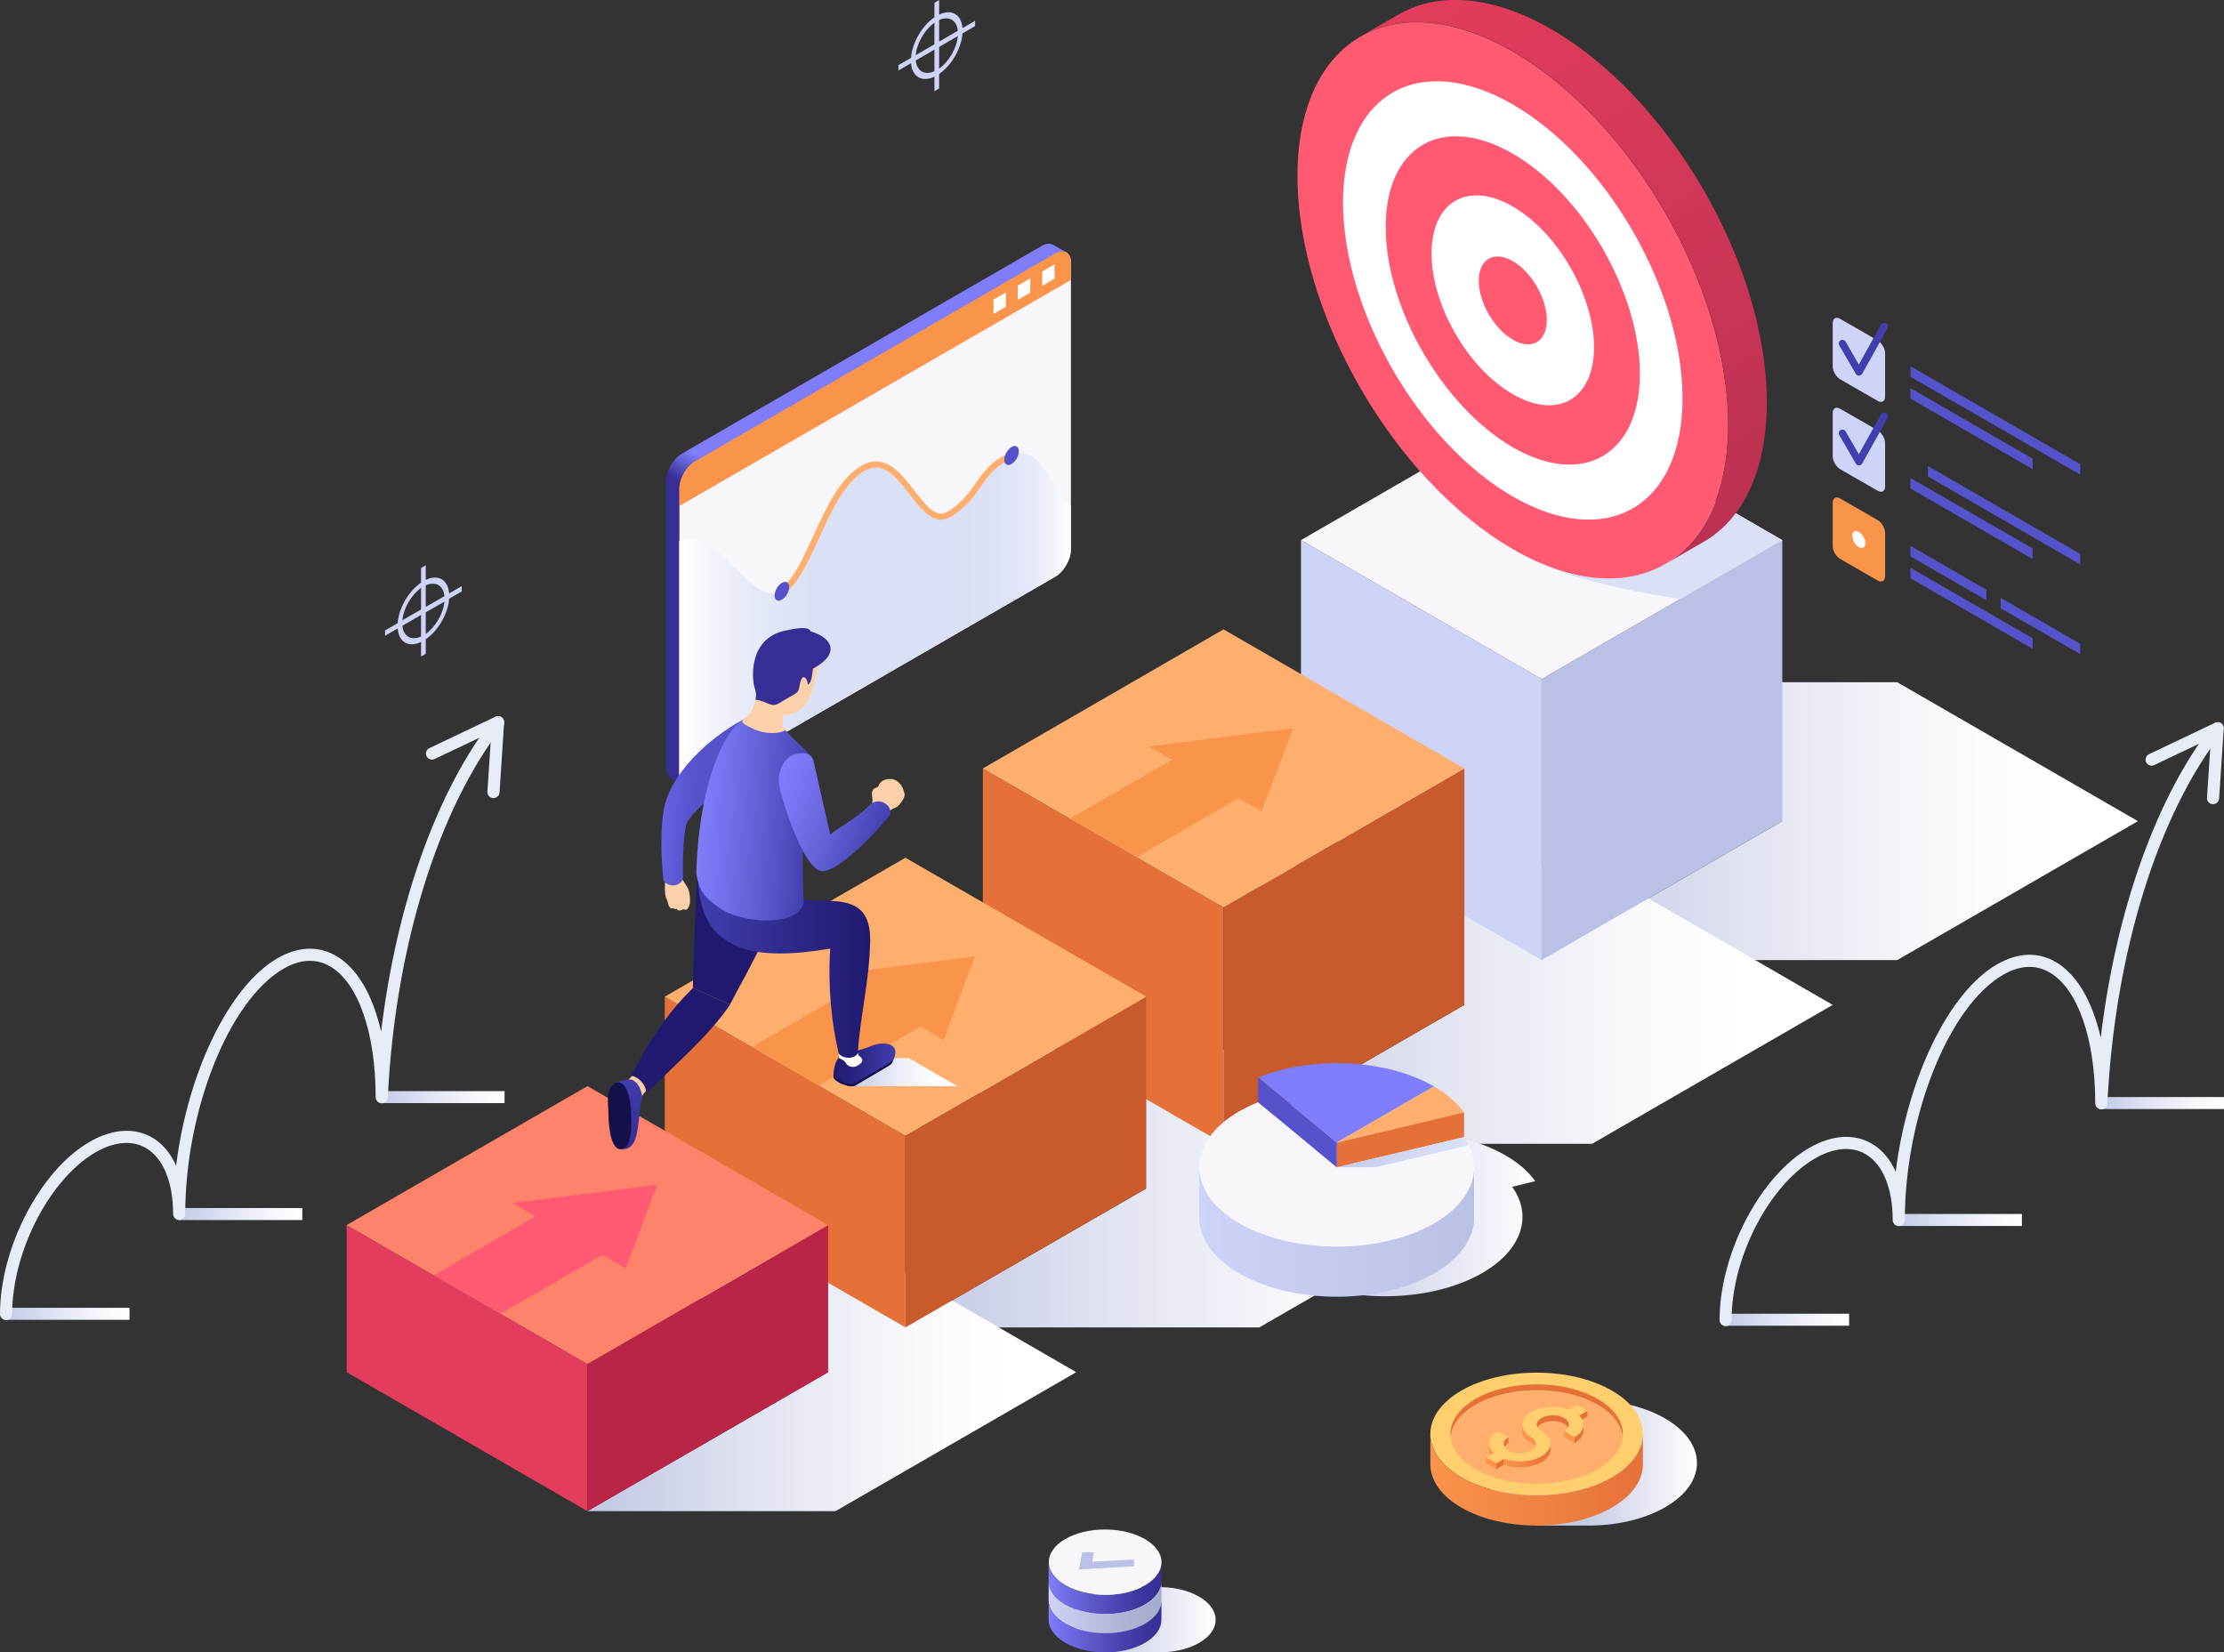 <svg xmlns="http://www.w3.org/2000/svg" enable-background="new 0 0 1464.7 1088.2" viewBox="0 0 1464.7 1088.2" id="businessman-walking-towards-target"><rect x="0" y="0" width="1464.7" height="1088.2" fill="#333333" stroke="none"/><path fill="#ced3f8" d="M1241.5 261.2c0 3.1-2.2 4.4-4.9 2.8l-24.7-14.2c-2.7-1.6-4.9-5.4-4.9-8.5v-28.5c0-3.1 2.2-4.4 4.9-2.8l24.7 14.2c2.7 1.6 4.9 5.4 4.9 8.5v28.5z"></path><path fill="#423eaf" d="M1242.1 212.9c-1.2-.6-2.6-.2-3.3.9l-14.6 26.3-8.7-15.1c-.7-1.1-2.1-1.5-3.3-.9-1.2.7-1.5 2.1-.9 3.3l10.9 18.8c.4.8 1.2 1.2 2.1 1.2.9 0 1.7-.5 2.1-1.2l16.7-30c.6-1.2.2-2.7-1-3.3z"></path><path fill="#5652cc" d="m1370 312.6-111.8-64.5v-6.9l111.8 64.5zM1338.7 309l-80.5-46.5v-6.9l80.5 46.5z"></path><path fill="#ced3f8" d="M1241.5 320.4c0 3.1-2.2 4.4-4.9 2.8l-24.7-14.2c-2.7-1.6-4.9-5.4-4.9-8.5V272c0-3.1 2.2-4.4 4.9-2.8l24.7 14.2c2.7 1.6 4.9 5.4 4.9 8.5v28.5z"></path><path fill="#423eaf" d="M1242.1 272c-1.2-.6-2.6-.2-3.3.9l-14.6 26.3-8.7-15.1c-.7-1.2-2.1-1.5-3.3-.9-1.2.7-1.5 2.1-.9 3.3l10.9 18.8c.4.8 1.2 1.2 2.1 1.2.9 0 1.7-.5 2.1-1.2l16.7-30c.6-1.2.2-2.6-1-3.3z"></path><path fill="#5652cc" d="m1370 371.7-100.3-57.9v-6.9l100.3 57.9zM1338.7 368.2l-80.5-46.5v-6.9l80.5 46.4zM1338.7 427.3l-80.5-46.5v-6.9l80.5 46.5zM1258.2 366.4l50 28.9v-6.9l-50-28.9v6.9zm59.4 27.3v6.9l52.4 30.2V424l-52.4-30.3z"></path><path fill="#fb944b" d="M1241.5 379.5c0 3.1-2.2 4.4-4.9 2.8l-24.7-14.2c-2.7-1.6-4.9-5.4-4.9-8.5v-28.5c0-3.1 2.2-4.4 4.9-2.8l24.7 14.2c2.7 1.6 4.9 5.4 4.9 8.5v28.5z"></path><path fill="#fff" d="M1219.9 352.8c0-2.8 1.9-3.9 4.3-2.5s4.3 4.8 4.3 7.5c0 2.8-1.9 3.9-4.3 2.5-2.3-1.3-4.3-4.7-4.3-7.5z"></path><linearGradient id="a" x1="862.442" x2="1255.138" y1="540.816" y2="540.816" gradientTransform="translate(152.864)" gradientUnits="userSpaceOnUse"><stop offset="0" stop-color="#c2c7e3"></stop><stop offset=".344" stop-color="#e1e4f1"></stop><stop offset=".655" stop-color="#f7f8fb"></stop><stop offset=".857" stop-color="#fff"></stop></linearGradient><path fill="url(#a)" d="M1249.5 449.3h-234.2l158.5 91.5-158.5 91.5h234.2l158.5-91.5z"></path><linearGradient id="b" x1="652.957" x2="1054.134" y1="661.762" y2="661.762" gradientTransform="translate(152.864)" gradientUnits="userSpaceOnUse"><stop offset="0" stop-color="#c2c7e3"></stop><stop offset=".344" stop-color="#e1e4f1"></stop><stop offset=".655" stop-color="#f7f8fb"></stop><stop offset=".857" stop-color="#fff"></stop></linearGradient><path fill="url(#b)" d="M1048.5 570.2H805.8l158.6 91.6-158.6 91.5h242.7l158.5-91.5z"></path><linearGradient id="c" x1="443.472" x2="835.061" y1="782.708" y2="782.708" gradientTransform="translate(152.864)" gradientUnits="userSpaceOnUse"><stop offset="0" stop-color="#c2c7e3"></stop><stop offset=".344" stop-color="#e1e4f1"></stop><stop offset=".655" stop-color="#f7f8fb"></stop><stop offset=".857" stop-color="#fff"></stop></linearGradient><path fill="url(#c)" d="M829.4 691.2H596.3l158.6 91.5-158.6 91.5h233.1l158.5-91.5z"></path><linearGradient id="d" x1="233.987" x2="555.906" y1="903.654" y2="903.654" gradientTransform="translate(152.864)" gradientUnits="userSpaceOnUse"><stop offset="0" stop-color="#c2c7e3"></stop><stop offset=".344" stop-color="#e1e4f1"></stop><stop offset=".655" stop-color="#f7f8fb"></stop><stop offset=".857" stop-color="#fff"></stop></linearGradient><path fill="url(#d)" d="M550.3 812.1H386.9l158.5 91.6-158.5 91.5h163.4l158.5-91.5z"></path><path fill="#ced3f8" d="m856.8 355.7 158.5 91.5v185.1l-158.5-91.5z"></path><path fill="#bbc0e6" d="m1173.8 355.7-158.5 91.5v185.1l158.5-91.5z"></path><path fill="#f6f6fb" d="m1015.3 264.2-158.5 91.5 158.5 91.5 158.5-91.5z"></path><path fill="#e57139" d="m647.3 506.1 158.5 91.5v155.7l-158.5-91.5z"></path><path fill="#c85a2b" d="m964.4 506.1-158.6 91.5v155.7l158.6-91.5z"></path><path fill="#ffaf6d" d="m805.8 414.5-158.5 91.6 158.5 91.5 158.6-91.5z"></path><path fill="#e57139" d="M437.8 656.4 596.3 748v126.2l-158.5-91.5z"></path><path fill="#c85a2b" d="M754.9 656.4 596.3 748v126.2l158.6-91.5z"></path><path fill="#ffaf6d" d="m596.3 564.9-158.5 91.5L596.3 748l158.6-91.6z"></path><path fill="#e33c5c" d="m228.3 806.8 158.6 91.5v96.9l-158.6-91.5z"></path><path fill="#ba2447" d="m545.4 806.8-158.5 91.5v96.9l158.5-91.5z"></path><path fill="#ff826a" d="m386.9 715.3-158.6 91.5 158.6 91.5 158.5-91.5z"></path><path fill="#ff5a72" d="m432.8 780.3-95.3 12 15.3 8.8-67.2 38.8 44 25.3 67.1-38.7 15.3 8.8z"></path><path fill="#fb944b" d="m642.2 629.9-95.2 12 15.3 8.8-67.2 38.8 43.9 25.4 67.2-38.8 15.2 8.8zM851.7 479.6l-95.2 12 15.3 8.8-67.2 38.7 43.9 25.4 67.2-38.8 15.2 8.8z"></path><g><linearGradient id="e" x1="821.61" x2="1011.097" y1="799.498" y2="799.498" gradientUnits="userSpaceOnUse"><stop offset=".252" stop-color="#c6cbe7"></stop><stop offset=".471" stop-color="#d2d6ec"></stop><stop offset=".869" stop-color="#f3f4fa"></stop><stop offset="1" stop-color="#fff"></stop></linearGradient><path fill="url(#e)" d="M1011.1 777.9c-4.4-6.2-11-12.1-19.8-17.1-31.5-18.2-80.5-20.2-115.8-5.9l-15.1 3.6c-4.3 1.7-8.4 3.7-12.3 5.9-17.7 10.2-26.5 23.6-26.5 37 0 13.4 8.8 26.8 26.5 37 35.4 20.4 92.7 20.4 128.1 0 16.6-9.6 25.4-22 26.4-34.6.6-7.5-1.6-15.1-6.7-22.2l15.2-3.7z"></path><path fill="#807dfb" d="m828.6 709.6 51.8 42.9 64-37c-31.5-18.2-80.5-20.2-115.8-5.9z"></path><path fill="#ffaf6d" d="m944.4 715.5-64 37 83.8-19.8c-4.4-6.3-11-12.1-19.8-17.2z"></path><path fill="#f6f6fb" d="m880.4 768.8-51.8-42.9c-4.3 1.7-8.4 3.7-12.3 5.9-17.7 10.2-26.5 23.6-26.5 37 0 13.4 8.8 26.8 26.5 37 35.4 20.4 92.7 20.4 128.1 0 16.6-9.6 25.4-22 26.4-34.6.6-7.5-1.6-15.1-6.7-22.2l-83.7 19.8z"></path><linearGradient id="f" x1="789.786" x2="970.912" y1="812.57" y2="812.57" gradientUnits="userSpaceOnUse"><stop offset="0" stop-color="#ced3f8"></stop><stop offset="1" stop-color="#bbc0e6"></stop></linearGradient><path fill="url(#f)" d="M970.8 771.2c-1 12.6-9.8 25-26.4 34.6-35.4 20.4-92.7 20.4-128.1 0-16.6-9.6-25.4-22-26.4-34.6h-.1v30.5c0 13.4 8.8 26.8 26.5 37 35.4 20.4 92.7 20.4 128.1 0 16.6-9.6 25.4-22 26.4-34.6.1-1.4.1-2.9 0-4.3v-28.6z"></path><path fill="#e57139" d="m964.2 748.9-83.8 19.9v-16.3l83.8-19.9z"></path><path fill="#5652cc" d="m880.4 768.8-51.8-42.9v-16.3l51.8 42.9z"></path><linearGradient id="g" x1="880.358" x2="967.343" y1="758.831" y2="758.831" gradientUnits="userSpaceOnUse"><stop offset="0" stop-color="#c4cae9"></stop><stop offset=".564" stop-color="#d4daf2"></stop><stop offset="1" stop-color="#dae0f5"></stop></linearGradient><path fill="url(#g)" d="M967.3 754.2c-.9-1.8-1.9-3.5-3.2-5.3l-83.8 19.8H906l61.3-14.5z"></path></g><g><path fill="#dae0f5" d="M1077.5 300.1c-4.5.5-8.6 1.2-12.4 1.9-18 3.3-28.1 7.8-30.4 13.6-1.5 3.7.2 7.7 4.9 12.1-9.2.8-17.3 1.8-24.3 3.1-18 3.3-28.1 7.8-30.4 13.6-2.3 5.8 3 12.4 15.9 19.9 12.8 7.4 30.3 14 52.7 19.7 16 4.1 33.7 7.6 53.3 10.5l67.1-38.7-96.4-55.7z"></path><path fill="#ff5a72" d="M854.5 115.9c0-90.4 63.5-127.1 141.8-81.9 78.3 45.2 141.8 155.2 141.8 245.7 0 90.4-63.5 127.1-141.8 81.9-78.3-45.2-141.8-155.2-141.8-245.7z"></path><linearGradient id="h" x1="-35.885" x2="164.699" y1="157.94" y2="505.361" gradientTransform="translate(994.677 -170.052)" gradientUnits="userSpaceOnUse"><stop offset="0" stop-color="#e33c5c"></stop><stop offset=".994" stop-color="#bc3153"></stop></linearGradient><path fill="url(#h)" d="M1163.6 265c0-90.4-63.5-200.4-141.8-245.7-39.1-22.6-74.6-24.7-100.2-10h-.1l-25.3 14.6c25.7-14.8 61.1-12.6 100.2 10 78.3 45.2 141.8 155.2 141.8 245.7 0 45.2-15.8 76.9-41.4 91.8l25.1-14.5c25.7-14.7 41.7-46.5 41.7-91.9zm-67.2 106.7c.1-.1 0-.1 0 0z"></path><path fill="#fff" d="M884.5 133.3c0-71.3 50.1-100.2 111.8-64.5 61.7 35.6 111.8 122.3 111.8 193.6S1058 362.6 996.3 327c-61.7-35.7-111.8-122.4-111.8-193.7z"></path><path fill="#ff5a72" d="M912.6 149.5c0-53.4 37.5-75 83.7-48.3 46.2 26.7 83.7 91.6 83.7 145 0 53.4-37.5 75-83.7 48.4-46.2-26.8-83.7-91.7-83.7-145.1z"></path><path fill="#fff" d="M942.8 166.9c0-34.1 24-48 53.5-30.9 29.6 17.1 53.5 58.6 53.5 92.7s-24 48-53.5 30.9c-29.5-17-53.5-58.5-53.5-92.7z"></path><path fill="#ff5a72" d="M973.9 184.9c0-14.3 10-20.1 22.4-12.9 12.4 7.1 22.4 24.5 22.4 38.8 0 14.3-10 20.1-22.4 12.9-12.3-7.1-22.4-24.5-22.4-38.8z"></path></g><g><linearGradient id="i" x1="974.764" x2="1117.639" y1="963.384" y2="963.384" gradientUnits="userSpaceOnUse"><stop offset=".453" stop-color="#c4c9e4"></stop><stop offset="1" stop-color="#fff"></stop></linearGradient><path fill="url(#i)" d="M1096.5 934.1c-14.9-8.6-34.8-12.6-54.3-12h-30.6v5c-5.8 1.8-11.3 4.2-16.2 7-27.8 16.2-27.6 42.4.3 58.5 4.8 2.8 10.2 5.1 15.8 6.9v5.2h36.7c17.6-.3 35.1-4.3 48.5-12.1 28-16.1 27.8-42.3-.2-58.5z"></path><path fill="#ffcf6e" d="M942 944.4c0-10.3 6.8-20.7 20.5-28.6 13.7-7.9 31.6-11.8 49.5-11.8s35.8 3.9 49.5 11.8c13.7 7.9 20.5 18.2 20.5 28.6 0 10.3-6.8 20.7-20.5 28.6-13.7 7.9-31.6 11.8-49.5 11.8s-35.8-3.9-49.5-11.8c-13.6-7.9-20.5-18.3-20.5-28.6z"></path><linearGradient id="j" x1="942.035" x2="1081.974" y1="974.563" y2="974.563" gradientUnits="userSpaceOnUse"><stop offset="0" stop-color="#fb944b"></stop><stop offset="1" stop-color="#e57139"></stop></linearGradient><path fill="url(#j)" d="M1061.5 973c-13.7 7.9-31.6 11.8-49.5 11.8s-35.8-3.9-49.5-11.8c-13.7-7.9-20.5-18.2-20.5-28.6v19.9c0 10.3 6.8 20.7 20.5 28.6 13.7 7.9 31.6 11.8 49.5 11.8s35.8-3.9 49.5-11.8c13.7-7.9 20.5-18.2 20.5-28.6v-19.9c0 10.3-6.9 20.7-20.5 28.6z"></path><path fill="#ffaf6d" d="M971.8 967.6c11.1 6.4 25.6 9.6 40.2 9.6 14.5 0 29.1-3.2 40.2-9.6 10.2-5.9 15.7-13.5 16.5-21.3-.8-7.7-6.3-15.3-16.5-21.3-11.1-6.4-25.6-9.6-40.2-9.6-14.5 0-29.1 3.2-40.2 9.6-10.2 5.9-15.7 13.5-16.5 21.2.8 7.9 6.3 15.5 16.5 21.4z"></path><path fill="#e57139" d="M971.8 925.1c11.1-6.4 25.6-9.6 40.2-9.6 14.5 0 29.1 3.2 40.2 9.6 10.2 5.9 15.7 13.5 16.5 21.3.1-.6.1-1.3.1-1.9 0-8.4-5.5-16.8-16.6-23.2-11.1-6.4-25.6-9.6-40.2-9.6-14.5 0-29.1 3.2-40.2 9.6-11.1 6.4-16.6 14.8-16.6 23.2 0 .6 0 1.3.1 1.9.8-7.8 6.3-15.4 16.5-21.3z"></path><path fill="#e57139" d="m1040 936 5.4-3.1v-3.8l-5.4 3.1z"></path><path fill="#ffcf6e" d="M1015.2 942.5c-2-1.2-3.1-2.7-3.1-4.3 0-1.6 1.1-3.2 3.1-4.3 4.1-2.4 10.9-2.4 15 0s4.1 6.3 0 8.7l6.8 3.9c6.7-3.9 7.7-9.8 3-14.3l5.4-3.1-6.8-3.9-5.4 3.1c-7.8-2.7-18.1-2.2-24.8 1.7-3.8 2.2-5.9 5.1-5.9 8.3 0 3.1 2.1 6.1 5.9 8.3 4.1 2.4 4.1 6.3 0 8.7-4.1 2.4-10.9 2.4-15 0s-4.1-6.3 0-8.7l-6.8-3.9c-6.7 3.9-7.7 9.8-3 14.3l-5 2.9 6.8 3.9 5-2.9c7.8 2.7 18.1 2.2 24.8-1.7 7.9-4.7 7.9-12.1 0-16.7z"></path><path fill="#fb944b" d="m978.6 963.6 6.9 3.9v-3.8l-6.9-4z"></path><path fill="#e57139" d="m985.5 967.5 4.9-2.8v-3.9l-4.9 2.9z"></path><path fill="#fb944b" d="m1030.2 946.4 6.8 4v-3.9l-6.8-4z"></path><path fill="#e57139" d="M993.4 950.4v-3.9c-2.9 1.7-3.8 4.1-2.5 6.3.4-.9 1.3-1.7 2.5-2.4z"></path><path fill="#fb944b" d="M980.7 950.6v4.4c0 1 .3 2.1.8 3.1l2.1-1.2c-2-2-3-4.1-2.9-6.3zM1008.4 950.4c1.2.7 2 1.5 2.5 2.4 1.2-2.1.4-4.6-2.5-6.3-3.8-2.2-5.9-5.1-5.9-8.3v3.9c0 3.1 2.1 6.1 5.9 8.3z"></path><path fill="#fbba05" d="M1021.1 950.8c0-.1 0 0 0 0z"></path><path fill="#e57139" d="M1042.9 938.2c0 3-1.9 6-5.9 8.3v3.9c4-2.3 6-5.4 5.9-8.5v-3.7z"></path><linearGradient id="k" x1="990.411" x2="1021.125" y1="958.601" y2="958.601" gradientUnits="userSpaceOnUse"><stop offset="0" stop-color="#fb944b"></stop><stop offset="1" stop-color="#e57139"></stop></linearGradient><path fill="url(#k)" d="M1015.2 959.1c-6.7 3.9-17 4.4-24.8 1.7v3.9c7.8 2.7 18.1 2.2 24.8-1.7 3.9-2.3 5.9-5.2 5.9-8.2v-3.9c0 2.9-2 5.9-5.9 8.2z"></path><path fill="#e57139" d="M1030.2 933.9c-4.1-2.4-10.9-2.4-15 0-2 1.2-3.1 2.7-3.1 4.3 0 .7.2 1.3.5 1.9.5-.9 1.4-1.7 2.6-2.4 4.1-2.4 10.9-2.4 15 0 1.2.7 2 1.5 2.5 2.4 1.3-2.1.4-4.5-2.5-6.2z"></path></g><g><linearGradient id="l" x1="1136.471" x2="1217.773" y1="869.179" y2="869.179" gradientUnits="userSpaceOnUse"><stop offset="0" stop-color="#c4cae9"></stop><stop offset=".335" stop-color="#dde0f2"></stop><stop offset=".749" stop-color="#f6f7fc"></stop><stop offset="1" stop-color="#fff"></stop></linearGradient><path fill="url(#l)" d="M1136.5 865.2h81.3v7.9h-81.3z"></path><linearGradient id="m" x1="1250.305" x2="1331.607" y1="803.436" y2="803.436" gradientUnits="userSpaceOnUse"><stop offset="0" stop-color="#c4cae9"></stop><stop offset=".335" stop-color="#dde0f2"></stop><stop offset=".749" stop-color="#f6f7fc"></stop><stop offset="1" stop-color="#fff"></stop></linearGradient><path fill="url(#m)" d="M1250.3 799.5h81.3v7.9h-81.3z"></path><linearGradient id="n" x1="1383.43" x2="1464.732" y1="726.466" y2="726.466" gradientUnits="userSpaceOnUse"><stop offset="0" stop-color="#c4cae9"></stop><stop offset=".335" stop-color="#dde0f2"></stop><stop offset=".749" stop-color="#f6f7fc"></stop><stop offset="1" stop-color="#fff"></stop></linearGradient><path fill="url(#n)" d="M1383.4 722.5h81.3v7.9h-81.3z"></path><path fill="#e8ecf7" d="M1136.5 873.4c-2.2 0-4-1.8-4-4 0-43.7 26.5-94.6 59-113.4 14.9-8.6 29.5-9.6 41.1-2.9 6.8 3.9 12.2 10.3 15.9 18.6 7.4-60.5 34.5-118 66.7-136.6 13.5-7.8 26.9-8.4 38.6-1.6 14 8.1 24.2 25.8 29.7 49.9 10-83.5 36.6-158.6 73.9-206.2 1.4-1.7 3.9-2 5.6-.7 1.7 1.4 2 3.9.7 5.6-42.7 54.5-71 145.9-75.8 244.7-.1 2.2-1.9 3.9-4.1 3.8-2.2-.1-3.9-1.8-3.9-4 0-42.4-11.5-75.5-30.1-86.2-9.2-5.3-19.5-4.8-30.6 1.6-35.7 20.6-64.7 93-64.7 161.5 0 2.2-1.8 4-4 4s-4-1.8-4-4c0-21.1-6.6-36.9-18-43.5-9-5.2-20.8-4.2-33.1 2.9-30.3 17.5-55 65.3-55 106.4.1 2.3-1.7 4.1-3.9 4.1z"></path><path fill="#e8ecf7" d="M1457.5 529.6h-.3c-2.2-.1-3.9-2-3.7-4.3l2.6-39.2-37.4 17.8c-2 .9-4.4.1-5.3-1.9-.9-2-.1-4.4 1.9-5.3l43.5-20.7c1.3-.6 2.8-.5 4 .3 1.2.8 1.8 2.2 1.7 3.6l-3 46c-.2 2.1-1.9 3.7-4 3.7z"></path><linearGradient id="o" x1="4" x2="85.303" y1="865.24" y2="865.24" gradientUnits="userSpaceOnUse"><stop offset="0" stop-color="#c4cae9"></stop><stop offset=".335" stop-color="#dde0f2"></stop><stop offset=".749" stop-color="#f6f7fc"></stop><stop offset="1" stop-color="#fff"></stop></linearGradient><path fill="url(#o)" d="M4 861.3h81.3v7.9H4z"></path><linearGradient id="p" x1="117.834" x2="199.137" y1="799.497" y2="799.497" gradientUnits="userSpaceOnUse"><stop offset="0" stop-color="#c4cae9"></stop><stop offset=".335" stop-color="#dde0f2"></stop><stop offset=".749" stop-color="#f6f7fc"></stop><stop offset="1" stop-color="#fff"></stop></linearGradient><path fill="url(#p)" d="M117.8 795.6h81.3v7.9h-81.3z"></path><linearGradient id="q" x1="250.959" x2="332.262" y1="722.528" y2="722.528" gradientUnits="userSpaceOnUse"><stop offset="0" stop-color="#c4cae9"></stop><stop offset=".335" stop-color="#dde0f2"></stop><stop offset=".749" stop-color="#f6f7fc"></stop><stop offset="1" stop-color="#fff"></stop></linearGradient><path fill="url(#q)" d="M251 718.6h81.3v7.9H251z"></path><path fill="#e8ecf7" d="M4 869.4c-2.2 0-4-1.8-4-4 0-43.7 26.5-94.6 59-113.4 14.9-8.6 29.5-9.6 41.1-2.9 6.8 3.9 12.2 10.3 15.9 18.6 7.4-60.5 34.5-118 66.7-136.6 13.5-7.8 26.9-8.4 38.6-1.6 14 8.1 24.2 25.8 29.7 49.9 10-83.5 36.6-158.6 73.9-206.2 1.4-1.7 3.9-2 5.6-.7 1.7 1.4 2 3.9.7 5.6-42.7 54.5-71 145.9-75.8 244.7-.1 2.2-2 3.9-4.1 3.8-2.2-.1-3.9-1.8-3.9-4 0-42.4-11.5-75.5-30.1-86.2-9.2-5.3-19.5-4.8-30.6 1.6C151 658.6 122 731 122 799.5c0 2.2-1.8 4-4 4s-4-1.8-4-4c0-21.1-6.6-36.9-18-43.5-9-5.2-20.8-4.2-33.1 2.9C32.7 776.5 8 824.3 8 865.4c0 2.2-1.8 4-4 4z"></path><path fill="#e8ecf7" d="M325 525.6h-.3c-2.2-.1-3.9-2-3.7-4.3l2.6-39.2-37.4 17.8c-2 .9-4.4.1-5.3-1.9-.9-2-.1-4.4 1.9-5.3l43.5-20.7c1.3-.6 2.8-.5 4 .3 1.2.8 1.8 2.2 1.7 3.6l-3 46c-.1 2.1-1.9 3.7-4 3.7z"></path></g><g><linearGradient id="r" x1="707.061" x2="800.633" y1="1066.745" y2="1066.745" gradientUnits="userSpaceOnUse"><stop offset=".178" stop-color="#c4c9e4"></stop><stop offset="1" stop-color="#fff"></stop></linearGradient><path fill="url(#r)" d="M789.7 1051.5c-7.8-4.5-18.1-6.6-28.2-6.2h-35.2v2.6c-3 1-5.9 2.2-8.4 3.6-14.5 8.4-14.4 22 .2 30.4 2.5 1.4 5.3 2.6 8.2 3.6v2.7h38.3c9.2-.2 18.3-2.2 25.2-6.3 14.5-8.3 14.4-22-.1-30.4z"></path><linearGradient id="s" x1="690.681" x2="765.023" y1="1045.844" y2="1045.844" gradientUnits="userSpaceOnUse"><stop offset="0" stop-color="#807dfb"></stop><stop offset=".213" stop-color="#6c67df"></stop><stop offset=".559" stop-color="#4f48b6"></stop><stop offset=".834" stop-color="#3d359d"></stop><stop offset="1" stop-color="#362e94"></stop></linearGradient><path fill="url(#s)" d="M701.6 1056.7c-7.3-4.2-11-9.8-11-15.3v-12.6c0 5.5 3.6 11.1 11 15.3 14.6 8.4 38.1 8.4 52.5 0 7.2-4.2 10.8-9.6 10.8-15.1v12.6c0 5.5-3.6 10.9-10.8 15.1-14.4 8.4-37.9 8.4-52.5 0z"></path><linearGradient id="t" x1="690.681" x2="765.023" y1="1058.479" y2="1058.479" gradientUnits="userSpaceOnUse"><stop offset="0" stop-color="#ced3f8"></stop><stop offset=".173" stop-color="#c5caee"></stop><stop offset=".687" stop-color="#aeb3d5"></stop><stop offset="1" stop-color="#a5abcc"></stop></linearGradient><path fill="url(#t)" d="M701.6 1069.3c-7.3-4.2-11-9.8-11-15.3v-12.6c0 5.5 3.6 11.1 11 15.3 14.6 8.4 38.1 8.4 52.5 0 7.2-4.2 10.8-9.6 10.8-15.1v12.6c0 5.5-3.6 10.9-10.8 15.1-14.4 8.4-37.9 8.4-52.5 0z"></path><linearGradient id="u" x1="690.681" x2="765.023" y1="1071.114" y2="1071.114" gradientUnits="userSpaceOnUse"><stop offset="0" stop-color="#807dfb"></stop><stop offset=".213" stop-color="#6c67df"></stop><stop offset=".559" stop-color="#4f48b6"></stop><stop offset=".834" stop-color="#3d359d"></stop><stop offset="1" stop-color="#362e94"></stop></linearGradient><path fill="url(#u)" d="M701.6 1081.9c-7.3-4.2-11-9.8-11-15.3V1054c0 5.5 3.6 11.1 11 15.3 14.6 8.4 38.1 8.4 52.5 0 7.2-4.2 10.8-9.6 10.8-15.1v12.6c0 5.5-3.6 10.9-10.8 15.1-14.4 8.5-37.9 8.5-52.5 0z"></path><path fill="#f6f6fb" d="M701.7 1044c-14.6-8.4-14.6-22-.2-30.4 14.5-8.4 38-8.4 52.5 0 14.6 8.4 14.6 22 .2 30.4-14.4 8.4-38 8.4-52.5 0z"></path><path fill="#bbc0e6" d="m746.9 1027.1-27.5 1.4.9-6.2h-7.6l-2.1 11.3 36.3-2.1z"></path></g><g><path fill="#ced3f8" d="m253.6 418.7 8.3-4.8c.7 9 7.2 12.8 15.4 8.9v9.6l3.1-1.8V421c8.2-5.6 14.7-16.8 15.4-26.7l8.3-4.8V386l-8.3 4.8c-.7-9-7.2-12.8-15.4-8.9v-9.6l-3.1 1.8v9.6c-8.2 5.6-14.7 16.8-15.4 26.7l-8.3 4.8v3.5zm23.7-31.5v14.2l-12.3 7.1c.7-7.8 5.9-16.7 12.3-21.3zm15.4 5.4-12.3 7.1v-14.2c6.4-2.9 11.6 0 12.3 7.1zm-12.3 24.9v-14.2l12.3-7.1c-.7 7.8-5.9 16.7-12.3 21.3zm-15.4-5.4 12.3-7.1v14.2c-6.4 2.9-11.6 0-12.3-7.1zM591.7 46.4l8.3-4.8c.7 9 7.2 12.8 15.4 8.9v9.6l3.1-1.8v-9.6c8.2-5.6 14.7-16.8 15.4-26.7l8.3-4.8v-3.5l-8.3 4.8c-.7-9-7.2-12.8-15.4-8.9V0l-3.1 1.8v9.6c-8.2 5.6-14.7 16.8-15.4 26.7l-8.3 4.8v3.5zM615.4 15v14.2l-12.3 7.1c.7-7.9 5.9-16.8 12.3-21.3zm15.4 5.3-12.3 7.1V13.2c6.5-2.9 11.6 0 12.3 7.1zm-12.3 24.9V30.9l12.3-7.1c-.7 7.9-5.8 16.8-12.3 21.4zm-15.4-5.4 12.3-7.1v14.2c-6.4 2.9-11.6 0-12.3-7.1z"></path></g><g><path fill="#f6f6fb" d="M447.3 510.8c0 6.6 4.7 9.3 10.4 6l237.2-136.9c5.7-3.3 10.4-11.4 10.4-18v-189c0-6.6-4.7-9.3-10.4-6L457.7 303.8c-5.7 3.3-10.4 11.4-10.4 18v189z"></path><path fill="#fb944b" d="m457.7 303.8 237.2-136.9c5.7-3.3 10.4-.6 10.4 6v11.5l-258 148.9v-11.5c0-6.6 4.7-14.7 10.4-18z"></path><path fill="#fff" d="m694.5 174.1-8.1 4.7v9.5l8.1-4.8zM678.5 183.3l-8.2 4.8v9.4l8.2-4.7zM662.5 192.6l-8.2 4.7v9.5l8.2-4.8z"></path><linearGradient id="v" x1="368.688" x2="583.762" y1="127.305" y2="499.824" gradientTransform="matrix(-1 0 0 1 1003.572 0)" gradientUnits="userSpaceOnUse"><stop offset=".551" stop-color="#807dfb"></stop><stop offset=".576" stop-color="#5b56c8"></stop><stop offset=".6" stop-color="#362e94"></stop></linearGradient><path fill="url(#v)" d="m449 298.8 237.2-136.9c2.8-1.6 5.4-1.8 7.3-.7h.1l8.6 5c-1.9-1.1-4.5-.9-7.3.7L457.7 303.8c-5.7 3.3-10.4 11.4-10.4 18v189c0 3.2 1.1 5.4 2.8 6.6l-8-4.6c-2.1-1-3.5-3.4-3.5-6.9v-189c.1-6.7 4.7-14.8 10.4-18.1z"></path><linearGradient id="w" x1="447.312" x2="705.252" y1="408.367" y2="408.367" gradientUnits="userSpaceOnUse"><stop offset="0" stop-color="#fff"></stop><stop offset=".088" stop-color="#f2f4fb"></stop><stop offset=".243" stop-color="#e0e5f7"></stop><stop offset=".357" stop-color="#dae0f5"></stop><stop offset=".679" stop-color="#dae0f5"></stop><stop offset=".813" stop-color="#dde2f6"></stop><stop offset=".895" stop-color="#e5e9f8"></stop><stop offset=".963" stop-color="#f3f5fc"></stop><stop offset="1" stop-color="#fff"></stop></linearGradient><path fill="url(#w)" d="m694.9 379.8-237.2 137c-5.7 3.3-10.4.6-10.4-6V356.2c23.1-12.8 48.5 45.3 67.6 33.2 19.1-12.1 28.2-67.7 54-81.4 25.9-13.7 36.5 43.3 56.7 30.3 20.3-13 18.7-29.4 40.5-38.3 20.2-8.3 25.7 22.1 39.1 33.3v28.5c.1 6.6-4.6 14.7-10.3 18z"></path><path fill="#ffaf6d" d="M515 391.4c-.7 0-1.3-.3-1.7-.9-.6-.9-.3-2.2.6-2.8 8.2-5.2 14.7-19.4 21.6-34.5 8.8-19.2 17.9-39.1 32.6-46.9 15-8 25.2 5.3 34.2 16.9 8.9 11.6 14.9 18.3 22.4 13.4 9-5.7 13.5-12.2 17.9-18.4 5.4-7.7 10.6-15 22.9-20.1 1-.4 2.2.1 2.6 1.1.4 1-.1 2.2-1.1 2.6-11.3 4.6-15.8 11.1-21.1 18.7-4.6 6.6-9.4 13.3-19 19.5-11.2 7.2-19.6-3.8-27.8-14.4-8.8-11.4-17.1-22.2-29.1-15.8-13.5 7.2-22.3 26.4-30.8 45-7.2 15.7-13.9 30.5-23.1 36.3-.4.2-.8.3-1.1.3z"></path><path fill="#5652cc" d="M661.4 302.8c0-3.1 2.2-6.8 4.8-8.4s4.8-.3 4.8 2.8c0 3.1-2.2 6.8-4.8 8.4-2.7 1.5-4.8.2-4.8-2.8z"></path><ellipse cx="515" cy="389.4" fill="#5652cc" rx="6.8" ry="3.9" transform="rotate(-60 514.96 389.425)"></ellipse></g><g><linearGradient id="x" x1="561.122" x2="630.54" y1="706.118" y2="706.118" gradientUnits="userSpaceOnUse"><stop offset="0" stop-color="#c4cae9"></stop><stop offset=".095" stop-color="#ced3ed"></stop><stop offset=".409" stop-color="#e9ebf7"></stop><stop offset=".687" stop-color="#f9fafd"></stop><stop offset=".899" stop-color="#fff"></stop></linearGradient><path fill="url(#x)" d="M598.6 696.9h-31.3l-6.2 18.5 69.4-.1z"></path><path fill="#fcd1a9" d="M446.6 574.5c2.2 4.4 6.1 9.1 7 11.9.8 2.8.9 6.6.8 8-.1 1.4-1.5 5.5-3.2 4.7-1.7-.8-2.5.9-4.2.5-1.7-.5-1.1-1.1-1.1-1.1-1 .3-2.2.2-2.5-.5-.8.2-1.2 1-2.4-.6-1-1.3-1.1-3.7-1.9-5.1-2.4-4.3-.4-16.4-.9-17.6-.5-1.5 6.9-3.3 8.4-.2z"></path><linearGradient id="y" x1="558.521" x2="587.208" y1="528.527" y2="528.129" gradientTransform="scale(-1 1) rotate(-3.865 41.676 15594.927)" gradientUnits="userSpaceOnUse"><stop offset="0" stop-color="#5652cc"></stop><stop offset="1" stop-color="#6b67e9"></stop></linearGradient><path fill="url(#y)" d="M489 474.1c-22.8 12.5-47.5 35.5-51.8 58.9-2.6 14.1-1.6 33-.3 46.6 3.7 6.3 13.5 3.3 12.9-2.4-.2-10.4.1-24.2 2-33.9 3.8-9.3 19.1-18.8 25.4-30.7 5.5-10.6 4.9-31.9 11.8-38.5z"></path><path fill="#facfa7" d="M416.8 707.7c8.2 4 8.9 10.7 8.9 10.7s-2.3 1.5-3.4 5.2c-.9 2.9-1.3 4.6-4.7 3.3-4.6-1.7-5.6-5.3-5.3-7.6.5-1.3 1-2.9.7-4.4-.3-1.6-.1-3.2-.1-3.2s2.7-1.8 3.9-4z"></path><linearGradient id="z" x1="524.182" x2="524.182" y1="749.808" y2="706.355" gradientTransform="scale(-1 1) rotate(18.234 38.517 -2187.803)" gradientUnits="userSpaceOnUse"><stop offset="0" stop-color="#362e94"></stop><stop offset=".625" stop-color="#3d37a3"></stop><stop offset="1" stop-color="#423eaf"></stop></linearGradient><path fill="url(#z)" d="M413.4 710.9c2.7-.6 8.1 1.6 9.6 11.4-2.1 7.5-2.1 24-5.6 30.1-3 5.2-8.9 6.8-13.3-.9-4.3-7.6-2.6-31.5-1.6-34.7 1.1-3.1 4.1-4.5 10.9-5.9z"></path><path fill="#131147" d="M406.3 713c4.4-1.3 8.8 5.7 9.3 19.5.4 9.8.7 24.4-7 24.4-7.2-.1-8-19.7-7.9-23.4.1-4.7-2.7-18.1 5.6-20.5z"></path><path fill="#20196f" d="M415.7 708.5c5.4.6 10.1 6.8 10.1 11.6 16.8-17.4 40.7-37.1 55-58.5l-24.4-10.9c-18.7 18-30.7 38.5-40.7 57.8z"></path><path fill="#20196f" d="M460.3 566.3c-2.9 27.1-2.9 57.4-4 84.4l24.4 10.9c15.3-28.6 30.2-54.3 36.4-84-10-1-46.9-10.3-56.8-11.3z"></path><linearGradient id="A" x1="1087.784" x2="1128.599" y1="701.292" y2="701.292" gradientTransform="matrix(-1 0 0 1 1677.459 0)" gradientUnits="userSpaceOnUse"><stop offset="0" stop-color="#423eaf"></stop><stop offset=".109" stop-color="#3e39a7"></stop><stop offset=".696" stop-color="#28227e"></stop><stop offset="1" stop-color="#20196f"></stop></linearGradient><path fill="url(#A)" d="M548.9 709.1c0-16 10.1-16.4 10.1-16.4s5.5 0 14.4-3.7c8.8-3.7 21.2-2.2 14.3 10.5-.1.2-.1.3-.2.5-.4.7-1.1 1.3-2.2 2l-22.1 13c-3.5 1.8-14.3-2.6-14.3-5.9z"></path><path fill="#131147" d="M548.9 707.7c.2 3.3 10.8 7.7 14.1 5.7l22.1-13c.7-.4 2-1.3 3.1-2.3-.2.4-.4.9-.6 1.3-.1.2-.1.3-.2.5-.4.7-1.1 1.3-2.2 2l-22.1 13c-3.2 1.8-12.8-2-14-5.2-.1-.2-.1-.5-.1-.7-.1-.4-.1-.9-.1-1.3z"></path><path fill="#fff" d="M553 690.5c2.6 0 11.8 2.3 11.8 2.3s.1 1.3.8 2.4l.3.3c1.8 1.3 3.7 3.3-.6 6-3.5 2.2-6.4.8-7.7-.6-.5-1-1.4-2.2-2.5-2.8-1.2-.7-1.9-1-2.4-1v-.2s-.8-6.4.3-6.4z"></path><linearGradient id="B" x1="459.718" x2="573.094" y1="634.48" y2="634.48" gradientUnits="userSpaceOnUse"><stop offset="0" stop-color="#423eaf"></stop><stop offset=".564" stop-color="#2d2888"></stop><stop offset="1" stop-color="#20196f"></stop></linearGradient><path fill="url(#B)" d="M529.6 592.9c-9.9 1.5-59.9-22-69.8-20.5-2.1 58.1 41.3 59.9 86.7 52.4l.3-.1c-1.7 24.5.8 48.8 5.5 69 2.5 3.9 11.5 4.1 12.7-.6 1.4-24.1 7.4-44.7 8.1-73.6.2-29.5-20.7-25.9-43.5-26.6z"></path><linearGradient id="C" x1="1143.824" x2="1216.718" y1="535.607" y2="535.607" gradientTransform="scale(-1 1) rotate(-3.865 372.11 25398.549)" gradientUnits="userSpaceOnUse"><stop offset="0" stop-color="#423eaf"></stop><stop offset=".192" stop-color="#504cc0"></stop><stop offset=".727" stop-color="#736feb"></stop><stop offset="1" stop-color="#807dfb"></stop></linearGradient><path fill="url(#C)" d="M473.2 597.6c15.5 11.1 52.1 12.8 56.1-2.7-1-27.7-1.9-43.3 5.4-69.2-.6-14.7-1.6-16.9.8-25.3-.5-2.9-8.8-9.6-14.8-15.8-6.5-6.8-10.7-13.1-14.2-14-28.9-7.9-46.6 48.9-47.9 104.7 1.6 10.8 4.8 15.3 14.6 22.3z"></path><path fill="#fcd1a9" d="M490 473.3c6.7-4.2 8.5-14.4 8.9-20.7-.5-3.5-.4-7.2.5-11 3-13.6 14.3-23.5 24.7-20.4 21.1 6.2 14.8 16.6 11.8 30.2-2.8 12.6-10.4 20-20.3 19.4-.5 2.1-.7 7.3 1.8 10.1-7.4 3.8-17.7 1.1-21.7-1.1-4.2-2.2-8.9-3.6-5.7-6.5z"></path><path fill="#362e94" d="M533.8 415.8c-.3-1.8-3.4-3.4-15.2-.8-.1 0-2.9.7-3.1.7-22 5.8-20.6 30.4-18.5 37.3.8 2.4 1.3 4.3.5 7.8 8.2.9 10.1 5.9 16 2.1 4.2-2.7 10.4-5.7 11.6-7.1 1.2-1.5 1.2-2.5 1.4-3.8 1.8-11.4 6-3.6 5.4-1.1 2.3-.7 2.9-5.3 3.5-10.5 19.4-10.6 11.4-21-1.6-24.6z"></path><path fill="#fcd1a9" d="M573.3 531.5c2.9-5-.1-7.9 1.3-10.7 1.3-2.7 3.2-1.6 3.9-3 .6-1.4 1.3-3.7 5.7-4.6 6.5-1.3 10 4.2 10.8 7.1.7 2.7 2.3 3.7-3 10-2.1 2.6-4.8 1-8.2 6.6-.7-1.2-10.5-5.4-10.5-5.4z"></path><linearGradient id="D" x1="507.806" x2="581.494" y1="524.461" y2="552.164" gradientUnits="userSpaceOnUse"><stop offset="0" stop-color="#807dfb"></stop><stop offset=".216" stop-color="#7874f1"></stop><stop offset=".587" stop-color="#615ed5"></stop><stop offset="1" stop-color="#423eaf"></stop></linearGradient><path fill="url(#D)" d="M573 530c-10.7 10.3-20.8 15-26.2 19.6-1.2-5.5-9.9-43.2-11.2-49.2-1.4-3.5-5.2-5.7-12.1-3.7-6.9 2.1-12.5 11.5-10 22.1 1.3 7.4 14.9 51.5 26.7 54.7 11.8 3.2 44.1-33.7 45.6-36.4 3.2-6-6.8-13-12.8-7.1z"></path></g></svg>
